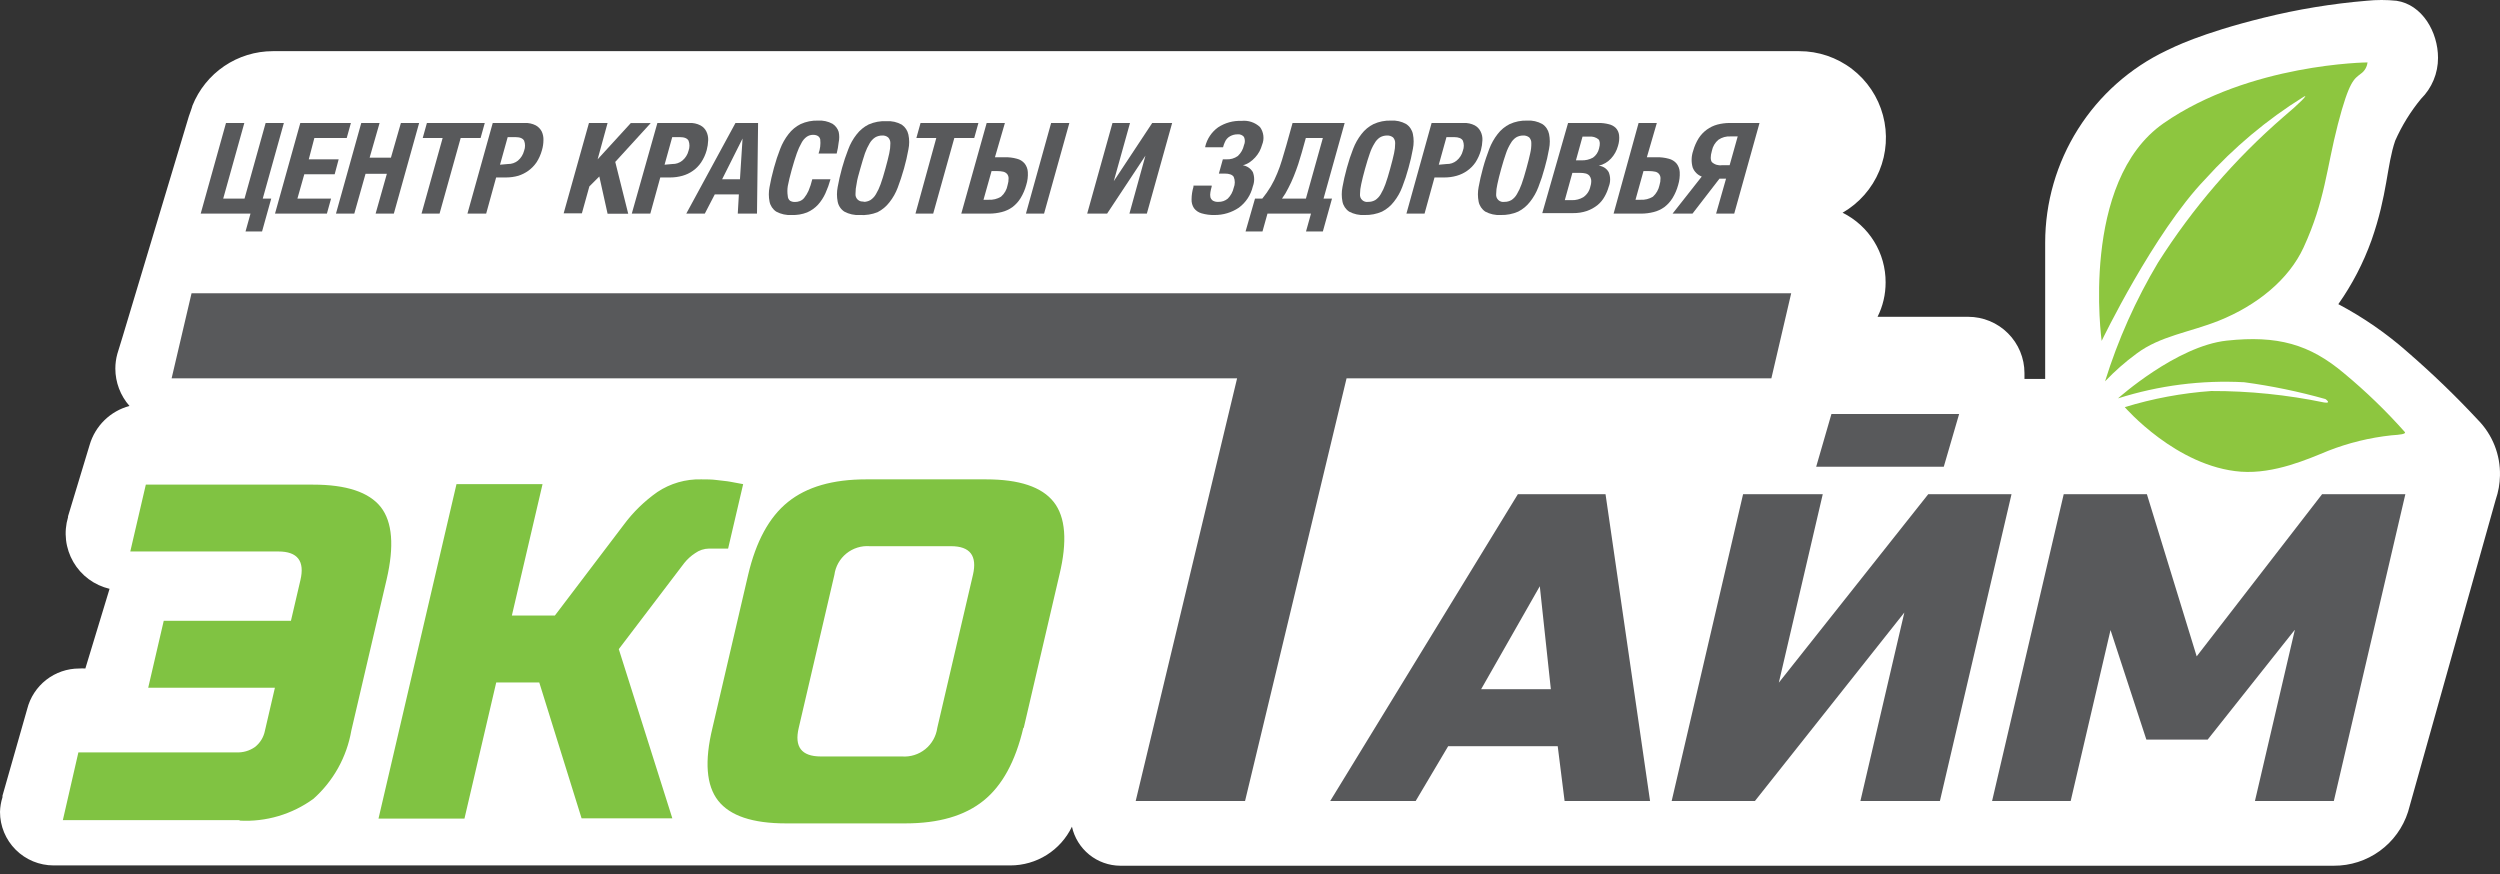 <?xml version="1.0" encoding="UTF-8"?> <svg xmlns="http://www.w3.org/2000/svg" width="183" height="64" viewBox="0 0 183 64" fill="none"><rect x="0" y="0" width="183" height="64" fill="#333333" stroke="none"/> <path d="M181.372 30.722C179.76 28.992 178.056 27.349 176.269 25.8C174.714 24.422 173.001 23.235 171.165 22.264C172.181 20.823 172.997 19.25 173.593 17.591C174.767 14.251 174.708 12.1 175.328 10.3C175.815 9.198 176.451 8.167 177.217 7.237C177.613 6.844 177.927 6.376 178.141 5.86C178.355 5.345 178.465 4.792 178.463 4.233C178.463 2.338 177.304 0.333 175.423 0.056C174.696 -0.019 173.963 -0.019 173.236 0.056C170.699 0.268 168.182 0.683 165.711 1.295C161.045 2.447 159.047 3.482 158.588 3.701C155.93 4.966 153.684 6.959 152.113 9.448C150.541 11.938 149.707 14.822 149.707 17.766V27.74H148.191V27.31C148.191 26.217 147.757 25.169 146.984 24.397C146.212 23.624 145.164 23.19 144.071 23.19H137.437C137.827 22.409 138.029 21.548 138.027 20.675C138.032 19.614 137.74 18.574 137.183 17.672C136.626 16.77 135.827 16.042 134.877 15.571C136.087 14.874 137.033 13.797 137.567 12.508C138.102 11.218 138.196 9.788 137.834 8.44C137.473 7.091 136.676 5.9 135.568 5.051C134.459 4.202 133.102 3.743 131.706 3.745H131.523H19.97C18.703 3.746 17.466 4.127 16.417 4.837C15.368 5.548 14.557 6.557 14.086 7.733C14.086 7.784 13.824 8.513 13.824 8.513L8.961 24.692C8.961 24.692 8.625 25.764 8.589 25.902C8.492 26.254 8.443 26.617 8.443 26.982C8.445 27.988 8.813 28.96 9.478 29.716C8.788 29.9 8.157 30.259 7.646 30.759C7.136 31.258 6.762 31.881 6.562 32.566L4.98 37.794V37.86C4.818 38.404 4.769 38.975 4.835 39.539C4.902 40.102 5.084 40.646 5.368 41.137C5.653 41.628 6.035 42.056 6.491 42.394C6.947 42.731 7.468 42.972 8.02 43.102L6.248 48.935C6.098 48.924 5.947 48.924 5.796 48.935C4.922 48.934 4.073 49.226 3.383 49.764C2.694 50.302 2.203 51.054 1.99 51.902L0.182 58.245V58.355C0.073 58.702 0.011 59.063 0 59.427C0 60.467 0.413 61.465 1.149 62.2C1.885 62.936 2.882 63.349 3.923 63.349H73.953C74.896 63.35 75.821 63.084 76.619 62.583C77.418 62.081 78.058 61.363 78.466 60.513C78.644 61.318 79.091 62.039 79.731 62.559C80.372 63.078 81.171 63.364 81.995 63.371H170.837C172.044 63.377 173.222 62.998 174.199 62.289C175.176 61.579 175.901 60.577 176.269 59.427V59.427L182.685 36.577C182.88 36.011 182.986 35.418 182.998 34.819C183.017 34.062 182.882 33.309 182.603 32.605C182.323 31.901 181.905 31.261 181.372 30.722V30.722Z" fill="white"></path> <path d="M153.841 24.954C153.841 24.954 152.23 13.289 158.384 9.016C164.683 4.642 173.301 4.569 173.301 4.569C173.284 4.737 173.229 4.899 173.142 5.044C173.056 5.188 172.938 5.313 172.798 5.407C172.339 5.779 171.967 5.867 171.129 9.111C170.29 12.356 170.203 14.667 168.628 18.101C167.541 20.471 165.201 22.359 162.423 23.474C160.287 24.328 158.136 24.583 156.401 25.881C155.571 26.489 154.798 27.169 154.089 27.915C155.035 24.869 156.34 21.947 157.975 19.209C160.499 15.231 163.588 11.643 167.148 8.557C168.263 7.631 169.094 6.793 168.606 7.099C165.94 8.761 163.52 10.788 161.417 13.121C157.655 17.036 153.841 24.954 153.841 24.954Z" fill="#8DC63F"></path> <path d="M155.037 29.162C155.037 29.162 159.317 25.326 163.006 24.933C166.696 24.539 169.058 25.181 171.61 27.346C173.192 28.658 174.671 30.089 176.035 31.626C176.137 31.772 175.693 31.823 175.051 31.866C173.467 32.036 171.912 32.416 170.429 32.997C168.97 33.594 166.491 34.703 164.042 34.528C159.317 34.178 155.533 29.803 155.533 29.803C157.591 29.171 159.714 28.775 161.862 28.622C164.637 28.616 167.405 28.898 170.122 29.46C170.713 29.555 170.224 29.212 170.224 29.212C168.273 28.662 166.285 28.25 164.275 27.98C161.15 27.813 158.02 28.213 155.037 29.162V29.162Z" fill="#8DC63F"></path> <path d="M17.535 60.032H13.445C11.95 60.032 10.528 60.032 9.209 60.032H4.601L5.738 55.074H17.287C17.778 55.101 18.263 54.962 18.665 54.68C19.044 54.382 19.302 53.958 19.394 53.484L20.123 50.342H10.849L11.986 45.442H21.297L21.99 42.468C22.32 41.068 21.783 40.368 20.378 40.368H9.537L10.674 35.475H22.923C25.354 35.475 27.004 36.022 27.874 37.116C28.727 38.21 28.865 39.974 28.304 42.402L25.716 53.484C25.382 55.412 24.405 57.17 22.945 58.471C21.38 59.612 19.468 60.176 17.535 60.068V60.032ZM45.292 47.506L49.215 59.901H42.572L39.474 49.956H36.324L33.998 59.922H27.706L33.415 35.439H39.714L37.469 45.056H40.618L45.664 38.407C46.349 37.483 47.179 36.675 48.121 36.015C49.069 35.383 50.19 35.06 51.329 35.089C51.73 35.089 52.109 35.089 52.474 35.14C52.838 35.191 53.203 35.213 53.458 35.264L54.399 35.439L53.298 40.156H51.905C51.538 40.16 51.182 40.278 50.884 40.492C50.579 40.69 50.309 40.936 50.082 41.221L45.292 47.52V47.506ZM71.219 42.081C71.545 40.681 71.01 39.981 69.615 39.981H63.666C63.048 39.935 62.435 40.127 61.954 40.517C61.473 40.907 61.159 41.467 61.077 42.081L58.467 53.28C58.136 54.67 58.671 55.368 60.071 55.373H66.021C66.637 55.419 67.249 55.229 67.73 54.84C68.211 54.451 68.525 53.893 68.609 53.28L71.219 42.081V42.081ZM74.908 53.28C74.332 55.723 73.37 57.502 71.992 58.61C70.614 59.718 68.718 60.272 66.269 60.272H57.519C55.089 60.272 53.439 59.718 52.569 58.61C51.699 57.502 51.56 55.725 52.153 53.28L54.763 42.081C55.339 39.631 56.302 37.852 57.68 36.744C59.058 35.636 60.953 35.089 63.403 35.089H72.181C74.612 35.089 76.262 35.641 77.132 36.744C78.002 37.848 78.141 39.627 77.548 42.081L74.938 53.28H74.908Z" fill="#80C342"></path> <path d="M167.964 46.12L161.599 54.141H157.115L154.49 46.12L151.574 58.632H145.821L151.064 36.175H157.152L160.797 48.045L169.977 36.175H176.072L170.837 58.632H165.062L167.979 46.12H167.964ZM136.182 58.632L139.398 44.837L128.461 58.632H122.366L127.594 36.175H133.426L130.211 49.97L141.148 36.175H147.243L142.001 58.632H136.182ZM108.418 50.451H113.522L112.713 42.912L108.418 50.451ZM103.628 58.632H97.372L111.108 36.175H117.525L120.784 58.632H114.528L114.025 54.622H106.005L103.628 58.632Z" fill="#58595B"></path> <path d="M91.138 58.632H83.133L90.555 27.696H12.562L14.021 21.469H131.115L129.664 27.696H98.568L91.138 58.632Z" fill="#58595B"></path> <path fill-rule="evenodd" clip-rule="evenodd" d="M134.061 30.306H143.408L142.285 34.163H132.945L134.061 30.306Z" fill="#58595B"></path> <path d="M18.337 15.637H14.691L16.543 9.002H17.885L16.339 14.536H17.9L19.445 9.002H20.779L19.234 14.536H19.854L19.183 16.942H17.973L18.337 15.637Z" fill="#58595B"></path> <path d="M21.983 9.002H25.686L25.38 10.103H23.011L22.602 11.663H24.79L24.498 12.757H22.274L21.771 14.536H24.235L23.929 15.637H20.131L21.983 9.002Z" fill="#58595B"></path> <path d="M26.445 9.002H27.786L27.057 11.539H28.617L29.346 9.002H30.681L28.829 15.637H27.495L28.319 12.72H26.758L25.934 15.637H24.593L26.445 9.002Z" fill="#58595B"></path> <path d="M32.401 10.103H30.943L31.25 9.002H35.486L35.179 10.103H33.721L32.175 15.637H30.856L32.401 10.103Z" fill="#58595B"></path> <path d="M36.069 9.002H38.409C38.69 8.989 38.968 9.049 39.219 9.177C39.406 9.281 39.558 9.438 39.656 9.629C39.748 9.827 39.79 10.045 39.78 10.263C39.778 10.51 39.742 10.755 39.671 10.992C39.585 11.31 39.449 11.613 39.27 11.889C39.107 12.126 38.905 12.333 38.672 12.501C38.449 12.66 38.203 12.783 37.943 12.866C37.651 12.948 37.349 12.99 37.046 12.99H36.317L35.588 15.636H34.217L36.069 9.002ZM37.184 12.006C37.449 12.011 37.707 11.924 37.913 11.758C38.137 11.568 38.295 11.313 38.366 11.029C38.455 10.794 38.455 10.534 38.366 10.3C38.271 10.124 38.059 10.037 37.724 10.037H37.163L36.601 12.057L37.184 12.006Z" fill="#58595B"></path> <path d="M43.112 9.002H44.475L43.746 11.663L46.174 9.009H47.633L45.037 11.852L45.985 15.644H44.475L43.87 12.917L43.141 13.646L42.594 15.615H41.26L43.112 9.002Z" fill="#58595B"></path> <path d="M48.121 9.002H50.461C50.742 8.988 51.021 9.048 51.271 9.177C51.461 9.277 51.614 9.435 51.708 9.629C51.803 9.826 51.848 10.044 51.839 10.263C51.831 10.509 51.794 10.754 51.73 10.992C51.642 11.311 51.504 11.613 51.322 11.889C51.161 12.127 50.958 12.335 50.724 12.501C50.492 12.666 50.233 12.789 49.958 12.866C49.667 12.948 49.365 12.99 49.062 12.99H48.332L47.603 15.637H46.247L48.121 9.002ZM49.215 12.006C49.48 12.013 49.738 11.925 49.944 11.758C50.172 11.571 50.333 11.315 50.403 11.029C50.49 10.793 50.49 10.535 50.403 10.3C50.308 10.125 50.097 10.037 49.761 10.037H49.207L48.646 12.057L49.215 12.006Z" fill="#58595B"></path> <path d="M53.837 9.002H55.492L55.412 15.637H54.005L54.085 14.229H52.321L51.592 15.637H50.235L53.837 9.002ZM54.165 13.121L54.355 10.139L52.86 13.121H54.165Z" fill="#58595B"></path> <path d="M57.949 15.739C57.557 15.763 57.166 15.677 56.819 15.491C56.567 15.322 56.391 15.06 56.331 14.762C56.261 14.408 56.261 14.044 56.331 13.69C56.404 13.267 56.513 12.8 56.652 12.29C56.79 11.78 56.943 11.328 57.111 10.897C57.26 10.507 57.466 10.14 57.723 9.811C57.958 9.504 58.26 9.255 58.606 9.082C59.004 8.901 59.437 8.814 59.874 8.827C60.244 8.803 60.613 8.884 60.939 9.06C61.154 9.198 61.314 9.407 61.391 9.651C61.446 9.905 61.446 10.169 61.391 10.424C61.362 10.699 61.313 10.972 61.245 11.24H59.918C60.038 10.909 60.08 10.555 60.042 10.205C59.991 9.986 59.809 9.869 59.51 9.869C59.349 9.87 59.191 9.918 59.058 10.008C58.898 10.121 58.768 10.271 58.678 10.445C58.538 10.692 58.421 10.95 58.328 11.218C58.212 11.546 58.088 11.947 57.957 12.414C57.825 12.881 57.723 13.318 57.665 13.624C57.627 13.866 57.627 14.112 57.665 14.353C57.666 14.419 57.682 14.484 57.711 14.543C57.74 14.602 57.782 14.655 57.833 14.696C57.941 14.758 58.065 14.789 58.19 14.784C58.307 14.786 58.423 14.766 58.533 14.725C58.665 14.679 58.782 14.595 58.868 14.485C58.993 14.328 59.099 14.157 59.181 13.974C59.298 13.698 59.391 13.413 59.459 13.121H60.793C60.695 13.473 60.571 13.817 60.421 14.149C60.284 14.452 60.102 14.732 59.882 14.98C59.657 15.224 59.384 15.418 59.08 15.549C58.72 15.69 58.335 15.754 57.949 15.739V15.739Z" fill="#58595B"></path> <path d="M62.936 15.739C62.544 15.763 62.153 15.677 61.806 15.491C61.68 15.408 61.572 15.301 61.488 15.176C61.404 15.051 61.346 14.91 61.318 14.762C61.248 14.408 61.248 14.044 61.318 13.69C61.391 13.267 61.5 12.8 61.639 12.29C61.766 11.831 61.917 11.378 62.091 10.934C62.236 10.539 62.443 10.17 62.703 9.84C62.938 9.533 63.24 9.284 63.585 9.111C63.996 8.93 64.443 8.848 64.891 8.87C65.281 8.845 65.671 8.934 66.013 9.126C66.261 9.298 66.434 9.559 66.495 9.855C66.572 10.213 66.572 10.583 66.495 10.941C66.411 11.41 66.304 11.875 66.174 12.334C66.028 12.844 65.875 13.311 65.714 13.734C65.569 14.12 65.365 14.482 65.109 14.805C64.876 15.111 64.577 15.36 64.234 15.534C63.822 15.697 63.379 15.767 62.936 15.739V15.739ZM63.199 14.776C63.38 14.781 63.56 14.736 63.717 14.645C63.882 14.534 64.019 14.387 64.118 14.215C64.256 13.984 64.371 13.74 64.46 13.486C64.572 13.175 64.689 12.796 64.81 12.348C64.934 11.903 65.029 11.524 65.095 11.218C65.149 10.979 65.176 10.734 65.175 10.489C65.178 10.41 65.165 10.332 65.138 10.258C65.11 10.184 65.068 10.117 65.014 10.059C64.891 9.959 64.735 9.91 64.577 9.92C64.395 9.919 64.216 9.966 64.059 10.059C63.894 10.169 63.757 10.316 63.658 10.489C63.521 10.721 63.407 10.965 63.316 11.218C63.214 11.524 63.097 11.903 62.973 12.348C62.849 12.793 62.747 13.121 62.703 13.457C62.649 13.696 62.622 13.94 62.623 14.186C62.615 14.264 62.626 14.344 62.654 14.418C62.681 14.492 62.726 14.559 62.784 14.613C62.842 14.668 62.911 14.708 62.987 14.731C63.062 14.754 63.143 14.76 63.221 14.747L63.199 14.776Z" fill="#58595B"></path> <path d="M68.536 10.103H67.078L67.384 9.002H71.62L71.314 10.103H69.856L68.31 15.637H67.012L68.536 10.103Z" fill="#58595B"></path> <path d="M72.225 9.002H73.559L72.83 11.51H73.559C73.855 11.504 74.15 11.54 74.434 11.619C74.657 11.671 74.856 11.794 75.003 11.969C75.144 12.149 75.226 12.368 75.237 12.596C75.257 12.917 75.217 13.238 75.12 13.544C75.028 13.883 74.888 14.207 74.704 14.507C74.548 14.761 74.345 14.983 74.106 15.163C73.874 15.329 73.611 15.451 73.334 15.52C73.031 15.598 72.72 15.637 72.407 15.637H70.366L72.225 9.002ZM72.364 14.623C72.683 14.643 73.002 14.564 73.275 14.397C73.528 14.179 73.698 13.88 73.756 13.551C73.808 13.389 73.832 13.219 73.829 13.048C73.829 12.934 73.791 12.824 73.72 12.735C73.645 12.651 73.545 12.592 73.436 12.567C73.289 12.536 73.14 12.521 72.991 12.523H72.582L71.992 14.623H72.364ZM76.943 9.002H78.277L76.425 15.637H75.098L76.943 9.002Z" fill="#58595B"></path> <path d="M81.434 9.002H82.717L81.529 13.26L84.343 9.002H85.801L83.949 15.637H82.673L83.847 11.393L81.04 15.637H79.582L81.434 9.002Z" fill="#58595B"></path> <path d="M88.907 15.739C88.584 15.747 88.262 15.705 87.952 15.615C87.73 15.553 87.535 15.42 87.398 15.236C87.274 15.045 87.213 14.821 87.223 14.594C87.225 14.283 87.272 13.973 87.362 13.675V13.588H88.696V13.653C88.656 13.792 88.624 13.934 88.601 14.076C88.578 14.194 88.578 14.316 88.601 14.434C88.63 14.537 88.695 14.627 88.783 14.689C88.906 14.756 89.045 14.786 89.184 14.776C89.437 14.785 89.684 14.7 89.877 14.536C90.092 14.319 90.241 14.046 90.307 13.748C90.36 13.621 90.387 13.485 90.387 13.347C90.387 13.21 90.36 13.073 90.307 12.946C90.205 12.786 89.986 12.706 89.651 12.706H89.454H89.221L89.512 11.663H89.76C90.061 11.682 90.36 11.597 90.606 11.422C90.835 11.21 90.993 10.933 91.058 10.628C91.101 10.533 91.124 10.429 91.124 10.325C91.124 10.221 91.101 10.117 91.058 10.022C91.003 9.955 90.932 9.903 90.852 9.87C90.772 9.837 90.685 9.824 90.599 9.833C90.405 9.83 90.214 9.877 90.045 9.971C89.868 10.067 89.732 10.222 89.658 10.409L89.585 10.584L89.527 10.781H88.222V10.73C88.356 10.163 88.69 9.664 89.162 9.323C89.67 8.99 90.269 8.824 90.876 8.849C91.121 8.822 91.369 8.848 91.603 8.926C91.837 9.004 92.052 9.132 92.232 9.301C92.367 9.486 92.451 9.702 92.478 9.93C92.505 10.157 92.473 10.387 92.385 10.598C92.338 10.765 92.274 10.926 92.195 11.08C92.02 11.402 91.77 11.677 91.466 11.882C91.317 11.981 91.152 12.055 90.978 12.1C91.128 12.124 91.272 12.181 91.398 12.267C91.524 12.352 91.629 12.465 91.707 12.596C91.837 12.934 91.837 13.308 91.707 13.646C91.561 14.272 91.197 14.825 90.679 15.206C90.155 15.558 89.538 15.743 88.907 15.739V15.739Z" fill="#58595B"></path> <path d="M91.867 14.536H92.4C92.858 13.981 93.227 13.359 93.493 12.691C93.627 12.369 93.744 12.041 93.843 11.707C93.945 11.371 94.055 10.978 94.164 10.62L94.616 9.002H98.429L96.884 14.536H97.503L96.833 16.942H95.6L95.965 15.637H92.779L92.414 16.942H91.175L91.867 14.536ZM95.593 14.536L96.833 10.103H95.586L95.287 11.174C95.214 11.437 95.126 11.714 95.032 12.013C94.937 12.312 94.82 12.604 94.704 12.902C94.587 13.201 94.448 13.493 94.303 13.77C94.173 14.039 94.02 14.295 93.843 14.536H95.593Z" fill="#58595B"></path> <path d="M99.888 15.739C99.495 15.762 99.104 15.676 98.757 15.491C98.505 15.322 98.329 15.06 98.269 14.762C98.199 14.408 98.199 14.044 98.269 13.69C98.342 13.267 98.451 12.8 98.59 12.29C98.728 11.78 98.881 11.328 99.049 10.897C99.198 10.507 99.404 10.14 99.662 9.811C99.896 9.504 100.198 9.255 100.544 9.082C100.942 8.901 101.376 8.814 101.812 8.827C102.204 8.801 102.594 8.889 102.935 9.082C103.188 9.251 103.363 9.513 103.424 9.811C103.497 10.169 103.497 10.539 103.424 10.897C103.34 11.367 103.233 11.831 103.103 12.29C102.976 12.765 102.823 13.232 102.644 13.69C102.499 14.076 102.294 14.438 102.038 14.762C101.805 15.068 101.506 15.317 101.163 15.491C100.762 15.666 100.326 15.751 99.888 15.739ZM100.157 14.776C100.336 14.78 100.513 14.735 100.668 14.645C100.833 14.535 100.97 14.387 101.069 14.215C101.207 13.984 101.322 13.74 101.411 13.486C101.523 13.175 101.64 12.796 101.761 12.348C101.885 11.904 101.98 11.524 102.046 11.218C102.1 10.979 102.127 10.734 102.126 10.489C102.134 10.331 102.079 10.176 101.973 10.059C101.846 9.961 101.688 9.911 101.528 9.92C101.346 9.919 101.167 9.966 101.01 10.059C100.846 10.168 100.711 10.316 100.617 10.489C100.474 10.718 100.359 10.963 100.274 11.218C100.165 11.524 100.048 11.904 99.924 12.348C99.8 12.793 99.705 13.172 99.64 13.486C99.583 13.725 99.554 13.969 99.552 14.215C99.544 14.294 99.555 14.375 99.583 14.45C99.611 14.524 99.656 14.592 99.715 14.646C99.774 14.7 99.844 14.74 99.921 14.763C99.998 14.786 100.079 14.79 100.157 14.776V14.776Z" fill="#58595B"></path> <path d="M104.794 9.002H107.135C107.418 8.988 107.699 9.049 107.951 9.177C108.138 9.279 108.289 9.437 108.382 9.629C108.48 9.825 108.525 10.044 108.513 10.263C108.504 10.509 108.467 10.754 108.404 10.992C108.317 11.31 108.182 11.613 108.003 11.889C107.839 12.128 107.634 12.335 107.397 12.501C107.165 12.666 106.906 12.789 106.632 12.866C106.34 12.95 106.038 12.991 105.735 12.99H105.006L104.277 15.637H102.95L104.794 9.002ZM105.895 12.006C106.161 12.015 106.42 11.927 106.624 11.758C106.853 11.571 107.014 11.315 107.084 11.029C107.174 10.794 107.174 10.534 107.084 10.3C106.989 10.124 106.77 10.037 106.442 10.037H105.881L105.319 12.057L105.895 12.006Z" fill="#58595B"></path> <path d="M109.854 15.739C109.462 15.762 109.071 15.676 108.724 15.491C108.472 15.322 108.296 15.06 108.236 14.762C108.166 14.408 108.166 14.044 108.236 13.69C108.309 13.267 108.418 12.8 108.557 12.29C108.695 11.78 108.856 11.328 109.016 10.897C109.165 10.507 109.371 10.14 109.628 9.811C109.863 9.504 110.165 9.255 110.511 9.082C110.909 8.901 111.342 8.814 111.779 8.827C112.17 8.801 112.561 8.889 112.902 9.082C113.155 9.251 113.33 9.513 113.391 9.811C113.464 10.169 113.464 10.539 113.391 10.897C113.31 11.367 113.203 11.832 113.07 12.29C112.943 12.765 112.79 13.232 112.61 13.69C112.465 14.076 112.261 14.438 112.005 14.762C111.772 15.068 111.473 15.317 111.13 15.491C110.728 15.666 110.293 15.751 109.854 15.739ZM110.124 14.776C110.303 14.78 110.48 14.735 110.635 14.645C110.802 14.537 110.939 14.389 111.036 14.215C111.174 13.984 111.289 13.74 111.378 13.486C111.49 13.175 111.607 12.796 111.728 12.348C111.852 11.904 111.947 11.524 112.013 11.218C112.07 10.979 112.097 10.735 112.093 10.489C112.101 10.331 112.046 10.176 111.94 10.059C111.813 9.961 111.655 9.911 111.495 9.92C111.313 9.919 111.134 9.966 110.977 10.059C110.813 10.168 110.678 10.316 110.584 10.489C110.441 10.718 110.326 10.963 110.241 11.218C110.131 11.524 110.015 11.904 109.891 12.348C109.767 12.793 109.672 13.172 109.607 13.486C109.55 13.725 109.521 13.969 109.519 14.215C109.511 14.294 109.522 14.375 109.55 14.45C109.578 14.524 109.623 14.592 109.682 14.646C109.741 14.7 109.811 14.74 109.888 14.763C109.965 14.786 110.045 14.79 110.124 14.776Z" fill="#58595B"></path> <path d="M114.783 9.002H117.022C117.267 8.999 117.512 9.028 117.751 9.089C117.948 9.13 118.13 9.226 118.276 9.366C118.408 9.509 118.493 9.69 118.516 9.884C118.547 10.154 118.519 10.427 118.436 10.686C118.343 11.029 118.168 11.344 117.926 11.605C117.686 11.866 117.374 12.049 117.029 12.13V12.13C117.18 12.143 117.325 12.194 117.452 12.276C117.579 12.359 117.684 12.471 117.758 12.604C117.897 12.945 117.897 13.327 117.758 13.668C117.688 13.923 117.585 14.168 117.452 14.397C117.321 14.635 117.145 14.845 116.934 15.017C116.704 15.199 116.445 15.342 116.168 15.44C115.84 15.551 115.495 15.605 115.148 15.6H112.895L114.783 9.002ZM115.06 14.652C115.355 14.66 115.645 14.584 115.899 14.434C116.168 14.249 116.354 13.966 116.416 13.646C116.468 13.491 116.488 13.328 116.475 13.165C116.458 13.053 116.413 12.948 116.343 12.859C116.269 12.779 116.173 12.723 116.066 12.698C115.938 12.667 115.805 12.653 115.673 12.655H115.097L114.543 14.652H115.06ZM115.738 11.736C116.04 11.753 116.341 11.685 116.606 11.539C116.832 11.378 116.99 11.139 117.051 10.868C117.138 10.547 117.124 10.329 117.007 10.197C116.911 10.121 116.802 10.064 116.684 10.03C116.566 9.997 116.443 9.986 116.322 10.001H115.84L115.359 11.736H115.738Z" fill="#58595B"></path> <path d="M119.945 9.002H121.28L120.55 11.51H121.28C121.575 11.505 121.869 11.541 122.154 11.619C122.376 11.673 122.575 11.796 122.723 11.969C122.864 12.149 122.946 12.368 122.956 12.596C122.973 12.916 122.933 13.237 122.84 13.544C122.748 13.883 122.608 14.207 122.424 14.507C122.266 14.759 122.063 14.982 121.826 15.163C121.594 15.329 121.331 15.451 121.054 15.52C120.751 15.598 120.44 15.637 120.128 15.637H118.115L119.945 9.002ZM120.084 14.623C120.404 14.643 120.722 14.564 120.995 14.397C121.241 14.173 121.41 13.877 121.476 13.551C121.528 13.389 121.553 13.219 121.549 13.048C121.551 12.934 121.513 12.824 121.441 12.736C121.368 12.647 121.268 12.588 121.156 12.567C121.007 12.536 120.855 12.521 120.704 12.523H120.303L119.719 14.623H120.084Z" fill="#58595B"></path> <path d="M124.568 12.924C124.417 12.867 124.279 12.778 124.165 12.664C124.051 12.549 123.962 12.412 123.904 12.261C123.79 11.858 123.803 11.431 123.941 11.036C124.031 10.709 124.169 10.397 124.349 10.11C124.666 9.623 125.152 9.27 125.712 9.118C126.005 9.042 126.307 9.003 126.609 9.002H128.797L126.945 15.637H125.618L126.347 13.077H125.866L123.89 15.637H122.432L124.568 12.924ZM126.609 12.093L127.2 9.986H126.668C126.357 9.968 126.05 10.053 125.793 10.227C125.543 10.432 125.373 10.719 125.311 11.036C125.195 11.437 125.202 11.714 125.311 11.867C125.409 11.957 125.524 12.023 125.651 12.062C125.777 12.101 125.91 12.112 126.041 12.093H126.609Z" fill="#58595B"></path> </svg> 